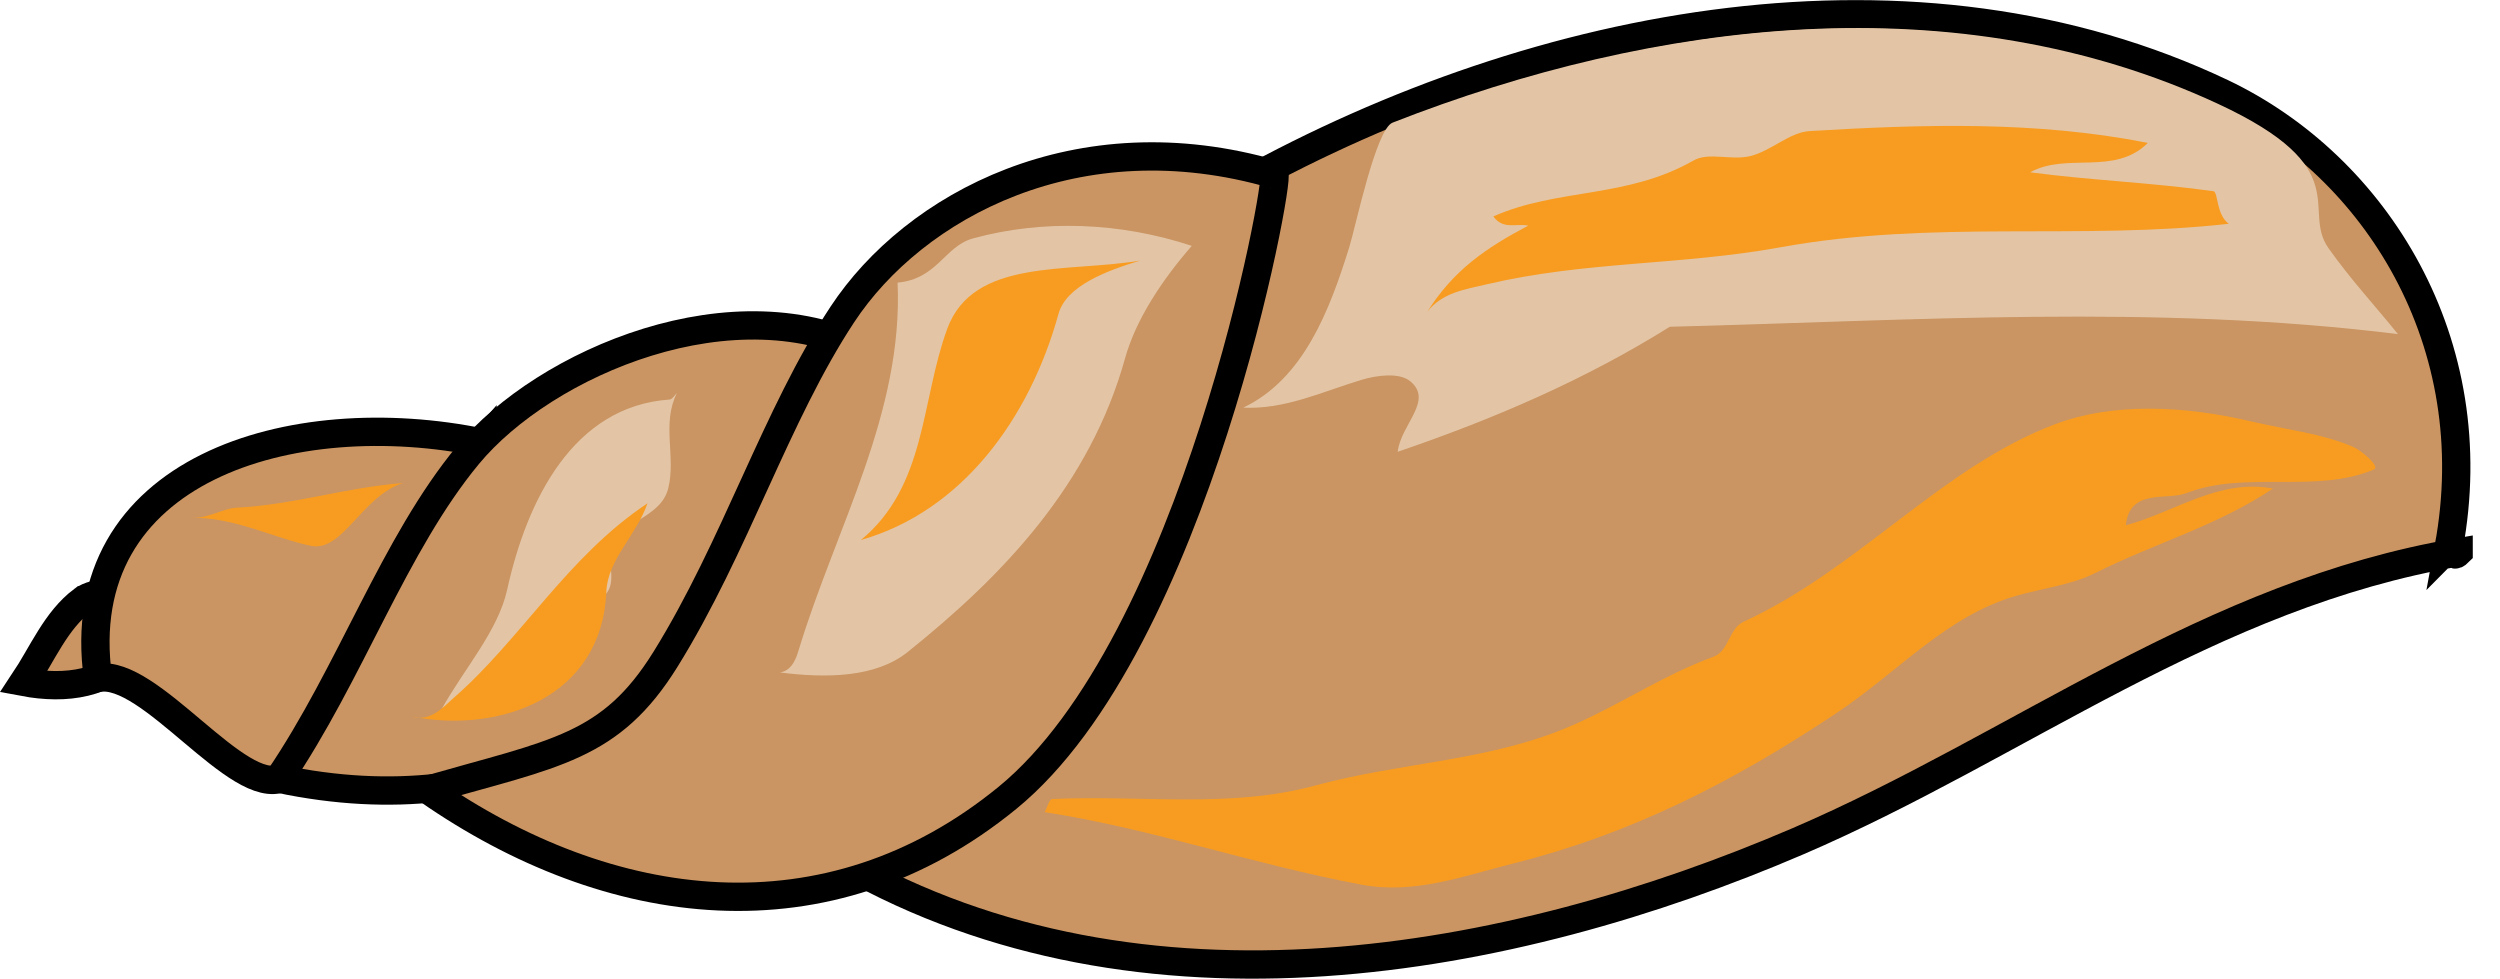 <svg xmlns="http://www.w3.org/2000/svg" width="169.961" height="66.543"><path fill="#ca9562" d="M5.62 40.808c-1.82 1.367-2.726 3.632-4.01 5.558 2.867.54 5.734.153 7.484-2.09.644-.832.652-2.812-.004-3.464-.656-.657-2.617-.645-3.469-.004"/><path fill="none" stroke="#000" stroke-width="1.925" d="M5.62 40.808c-1.82 1.367-2.726 3.632-4.01 5.558 2.867.54 5.734.153 7.484-2.09.644-.832.652-2.812-.004-3.464-.656-.657-2.617-.645-3.469-.004zm0 0"/><path fill="#ca9562" d="M167.148 37.542c-16.91 2.863-29.907 13.2-44.918 19.652-19.637 8.434-44.59 12.957-64.782 1.52 17.414-8.516 25.477-27.777 26.946-46.191 20.351-11.274 45.894-16.075 66.652-6.211 10.48 4.98 18.016 17.004 15.43 30.906.644-.649.027.969.672.324"/><path fill="none" stroke="#000" stroke-width="1.925" d="M167.148 37.542c-16.91 2.863-29.907 13.2-44.918 19.652-19.637 8.434-44.59 12.957-64.782 1.52 17.414-8.516 25.477-27.777 26.946-46.191 20.351-11.274 45.894-16.075 66.652-6.211 10.48 4.98 18.016 17.004 15.43 30.906.644-.649.027.969.672.324zm0 0"/><path fill="#ca9562" d="M32.804 30.097C20.523 44.089 28.42 48.726 19.218 52.878c-3.035 1.371-9.02-7.453-12.559-6.789-1.96-14.215 13.192-18.68 26.145-15.992"/><path fill="none" stroke="#000" stroke-width="1.925" d="M32.804 30.097C20.523 44.089 28.42 48.726 19.218 52.878c-3.035 1.371-9.02-7.453-12.559-6.789-1.96-14.215 13.192-18.68 26.145-15.992zm0 0"/><path fill="#ca9562" d="M18.956 52.94c4.883-7.183 7.817-15.91 12.86-22.007 5.183-6.27 18.214-11.91 27.554-6.86.649-1.289-8.972 35.516-40.414 28.868"/><path fill="none" stroke="#000" stroke-width="1.925" d="M18.956 52.94c4.883-7.183 7.817-15.91 12.86-22.007 5.183-6.27 18.214-11.91 27.554-6.86.649-1.289-8.972 35.516-40.414 28.868zm0 0"/><path fill="#ca9562" d="M68.487 54.245c-12.214 9.98-27.043 8.051-39.41-.554 8.696-2.477 12.442-2.88 16.16-8.86 4.747-7.637 7.512-16.605 12.032-23.457 4.87-7.387 16.004-13.41 29.36-9.52.437.126-5.325 31.919-18.142 42.391"/><path fill="none" stroke="#000" stroke-width="1.925" d="M68.487 54.245c-12.214 9.98-27.043 8.051-39.41-.554 8.696-2.477 12.442-2.88 16.16-8.86 4.747-7.637 7.512-16.605 12.032-23.457 4.87-7.387 16.004-13.41 29.36-9.52.437.126-5.325 31.919-18.142 42.391zm0 0"/><path fill="#f89c21" d="M71.526 54.323c6.008-.289 12.047.668 17.91-.925 5.958-1.622 11.958-1.637 17.602-4.149 3.352-1.488 6.02-3.336 9.457-4.605 1.055-.387 1.028-1.91 2.051-2.38 7.836-3.609 13.477-10.538 21.207-13.44 3.844-1.446 8.637-1.27 13.285-.176 2.395.566 4.754.808 6.918 1.722.625.266 1.871 1.36 1.442 1.543-3.954 1.68-8.77.051-12.754 1.61-1.328.52-3.86-.356-4.121 2.191 3.421-.938 6.324-3.184 10-2.5-3.743 2.52-8.067 3.723-12.122 5.762-1.546.777-3.542 1.02-5.296 1.52-4.766 1.359-8.02 5.155-12.246 7.976-7.063 4.71-14.012 8.238-21.965 10.226-3.313.825-6.696 2.133-10.356 1.442-7.488-1.41-14.219-3.801-21.515-4.926.168-.336.324-.883.503-.89M27.398 32.839c-2.778.871-4.094 4.703-6.25 4.27-2.454-.497-5.301-1.985-8.125-1.895 1.12.031 2.175-.648 3.015-.695 4-.207 7.395-1.371 11.36-1.68"/><path fill="#e3c5a6" d="M163.023 22.714c-1.57-1.945-3.192-3.68-4.723-5.844-1.875-2.652 1.973-5.406-7.504-9.808-17.691-8.223-38.27-5.723-56.125 1.277-1.133.445-2.512 7.09-2.934 8.441-1.332 4.293-3.109 8.98-7.214 10.934 2.84.133 5.363-1.082 8.035-1.89 1.086-.329 2.582-.5 3.304.085 1.63 1.32-.628 2.946-.84 4.805 6.52-2.227 12.68-4.867 18.5-8.5 16.512-.418 33.012-1.55 49.5.5m-81.999-6c-1.993 2.285-3.793 4.98-4.532 7.633-2.39 8.586-8.238 14.73-14.78 19.976-2.185 1.754-5.567 1.793-8.688 1.391.882-.117 1.156-1.129 1.289-1.563 2.527-8.312 7.105-16.078 6.71-24.937 2.723-.254 3.18-2.473 5.137-3.008 4.715-1.289 9.95-1.113 14.864.508M45.519 27.163c-6.54.453-9.688 6.805-11.04 12.93-.617 2.8-2.925 5.367-4.456 8.121 3.843-2.246 7.054-4.977 10.918-7.621 1.125-.77.296-2.25.671-3.348.637-1.883 3.317-2.02 3.82-4.054.532-2.153-.468-4.38.59-6.477-.167.168-.324.437-.503.45"/><path fill="#f89c21" d="M41.222 40.222c-.297 7.242-7.328 9.66-13.2 8.492 1.25.406 2.212-.742 2.79-1.242 4.652-4.055 7.738-9.617 13.21-13.258-.73 2.137-2.71 3.82-2.8 6.008m36.301-22.508c-2.282.684-5.036 1.723-5.559 3.621-1.973 7.145-6.586 13.434-13.441 15.379 4.468-3.66 4.082-9.492 5.875-14.363 1.773-4.825 8.152-3.797 13.125-4.637m24-3c4.375-1.941 9.046-1.2 13.613-3.805 1.035-.59 2.57.02 3.86-.3 1.456-.368 2.663-1.618 4.038-1.7 7.672-.457 15.371-.703 22.989.805-2.266 2.262-5.512.621-8 2 4.152.547 8.28.7 12.46 1.285.32.047.18 1.594 1.04 2.215-10.137 1.137-20.082-.293-30.48 1.598-6.856 1.246-13.243.93-19.99 2.523-1.456.344-3.023.559-4.03 1.879 1.761-2.813 3.957-4.34 6.875-5.875-.832-.172-1.696.305-2.375-.625"/></svg>
